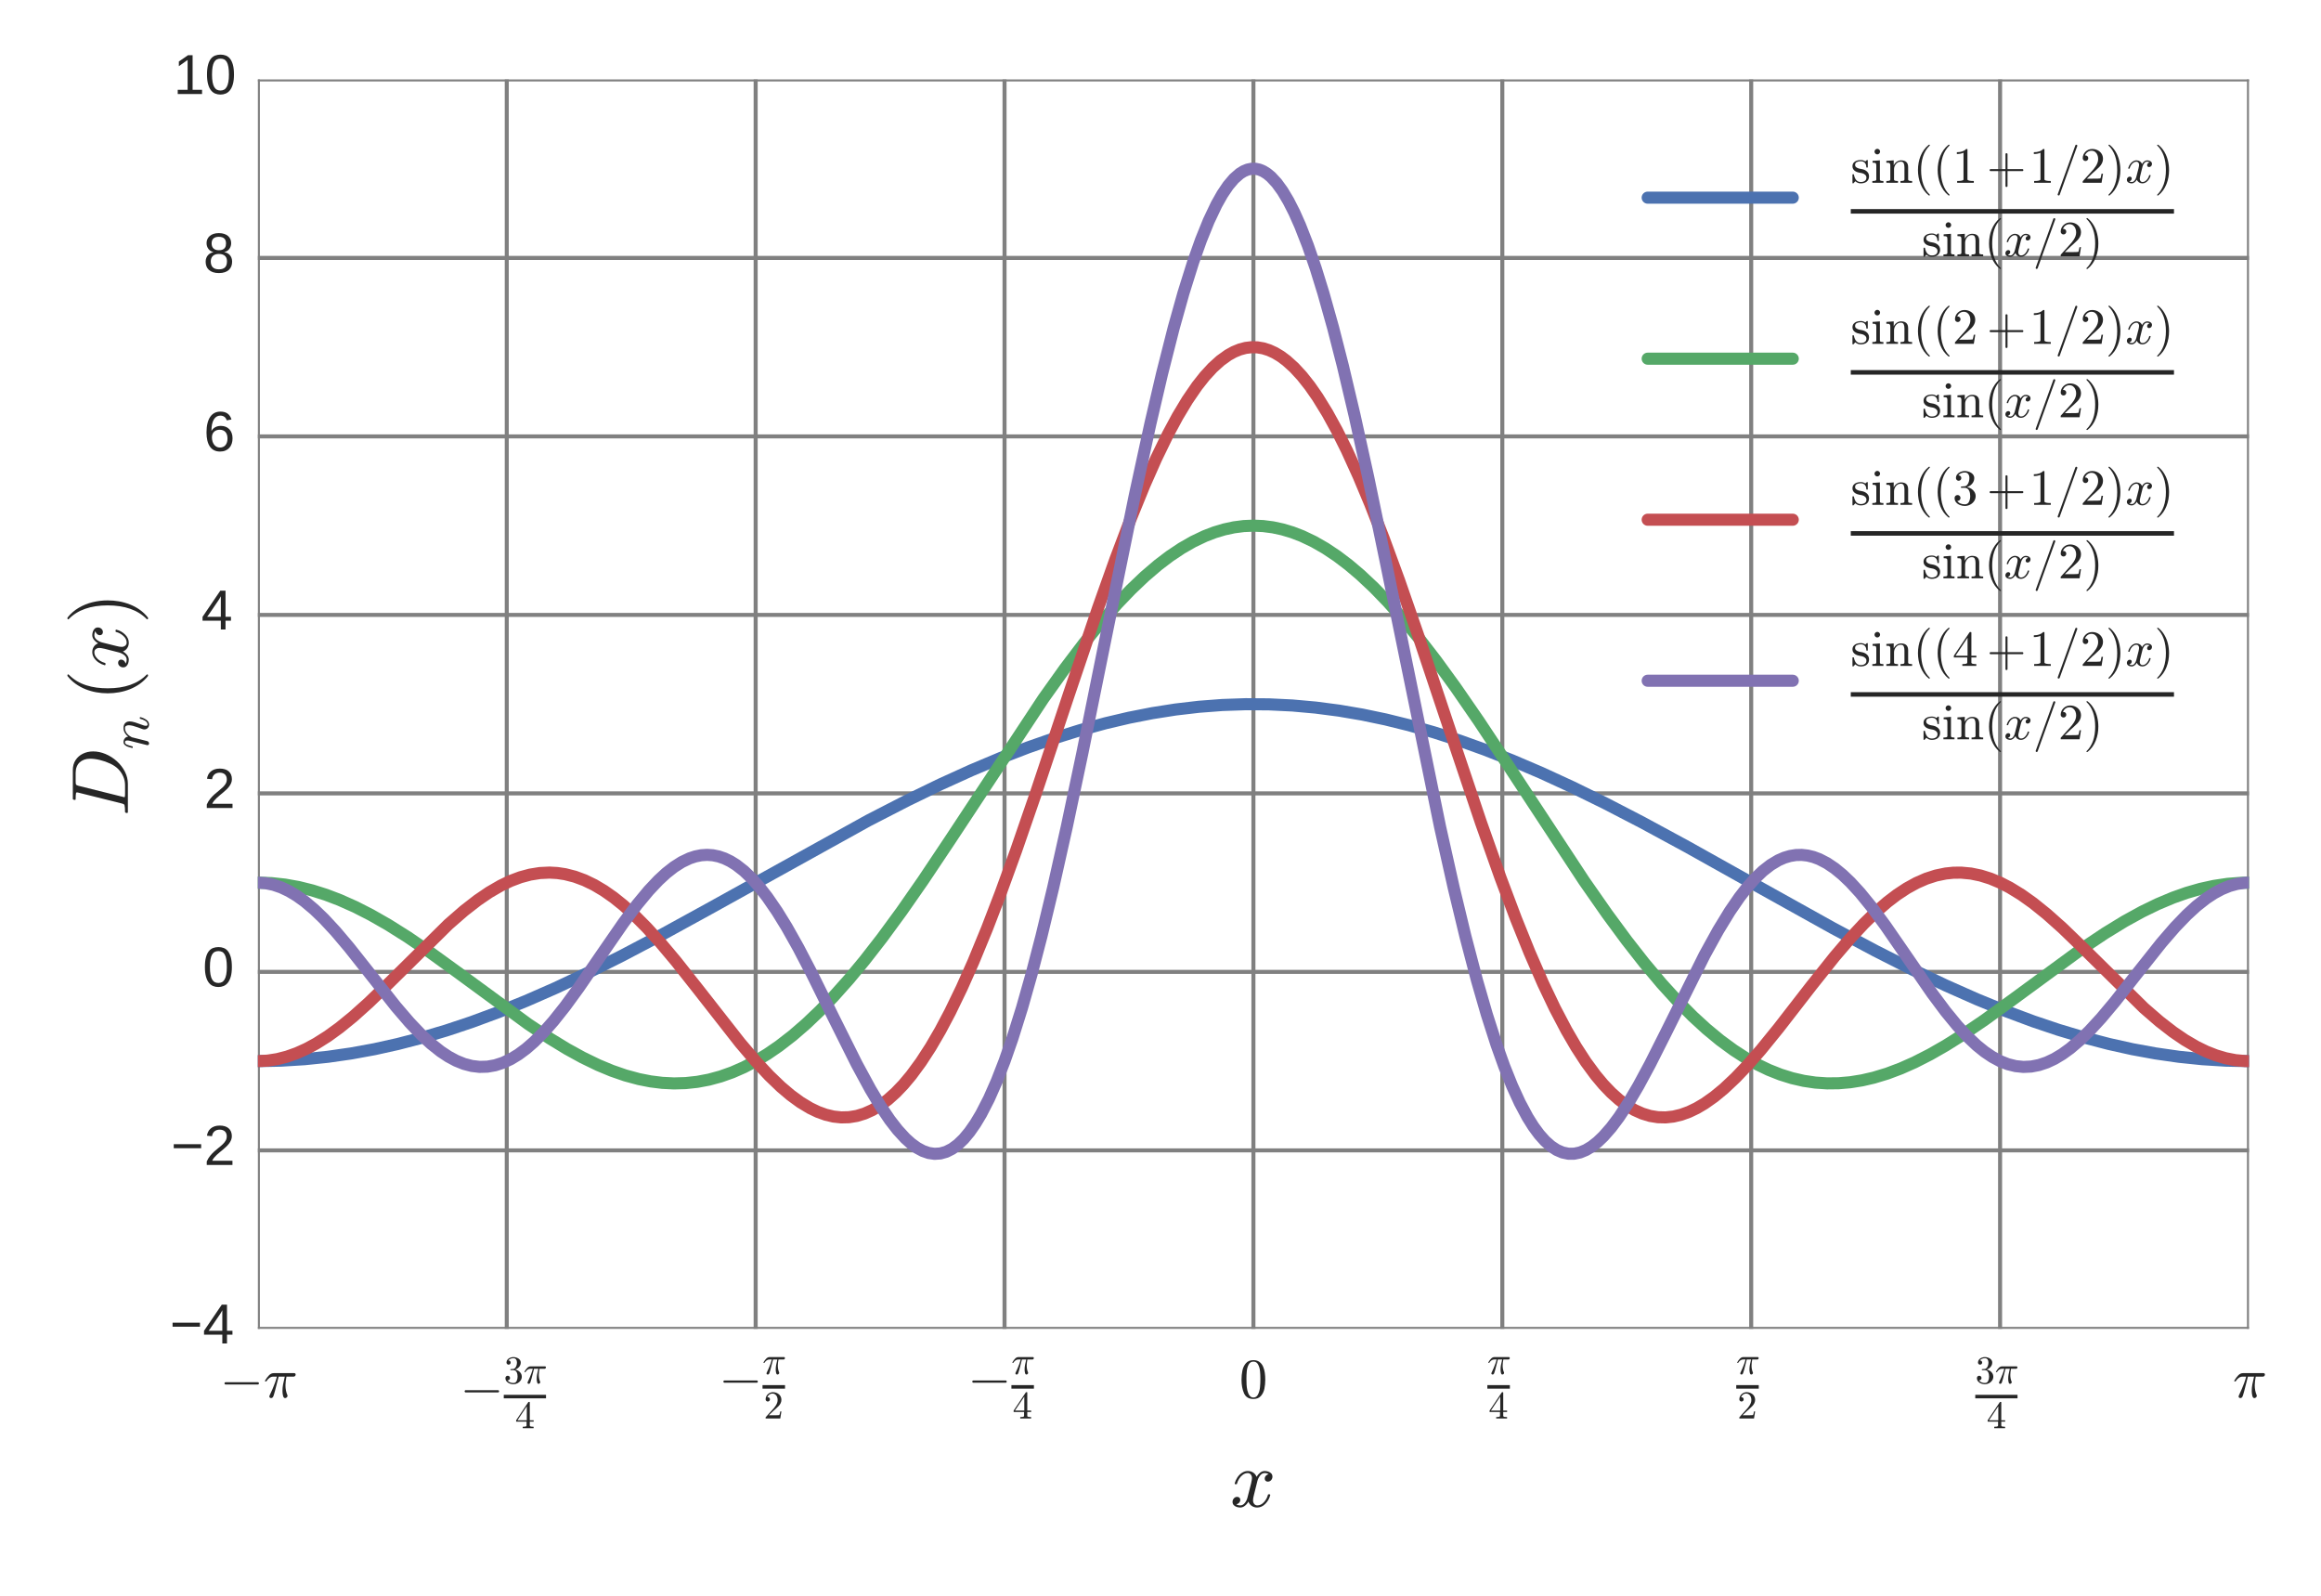 <?xml version="1.0" encoding="utf-8" standalone="no"?>
<!DOCTYPE svg PUBLIC "-//W3C//DTD SVG 1.1//EN"
  "http://www.w3.org/Graphics/SVG/1.1/DTD/svg11.dtd">
<!-- Created with matplotlib (http://matplotlib.org/) -->
<svg height="396pt" version="1.1" viewBox="0 0 576 396" width="576pt" xmlns="http://www.w3.org/2000/svg" xmlns:xlink="http://www.w3.org/1999/xlink">
 <defs>
  <style type="text/css">
*{stroke-linecap:butt;stroke-linejoin:round;}
  </style>
 </defs>
 <g id="figure_1">
  <g id="patch_1">
   <path d="
M0 396
L576 396
L576 0
L0 0
z
" style="fill:none;"/>
  </g>
  <g id="axes_1">
   <g id="patch_2">
    <path d="
M63.998 329.765
L558.125 329.765
L558.125 19.71
L63.998 19.71
z
" style="fill:none;"/>
   </g>
   <g id="matplotlib.axis_1">
    <g id="xtick_1">
     <g id="line2d_1">
      <path clip-path="url(#p515d177238)" d="
M63.998 329.765
L63.998 19.71" style="fill:none;stroke:#808080;stroke-linecap:round;"/>
     </g>
     <g id="line2d_2">
      <defs>
       <path d="
M0 0
L0 0" id="md70f53a077" style="stroke:#262626;"/>
      </defs>
      <g>
       <use style="fill:#262626;stroke:#262626;" x="63.998" xlink:href="#md70f53a077" y="329.765"/>
      </g>
     </g>
     <g id="line2d_3">
      <g>
       <use style="fill:#262626;stroke:#262626;" x="63.998" xlink:href="#md70f53a077" y="19.71"/>
      </g>
     </g>
     <g id="text_1">
      <!-- $-\pi$ -->
      <defs>
       <path d="
M10.109 1.703
Q10.109 2.25 10.5 3.328
Q13.281 9.125 15.688 14.719
Q18.109 20.312 20.031 25.609
Q21.969 30.906 23.578 36.922
L17.188 36.922
Q13.531 36.922 10.344 34.625
Q7.172 32.328 5.078 28.812
Q4.891 28.422 4.5 28.422
L3.328 28.422
Q2.391 28.422 2.391 29.391
Q2.391 29.594 2.594 29.984
Q5.859 35.547 9.594 39.328
Q13.328 43.109 18.016 43.109
L54.297 43.109
Q55.328 43.109 56.047 42.422
Q56.781 41.75 56.781 40.578
Q56.781 39.109 55.734 38.016
Q54.688 36.922 53.219 36.922
L40.484 36.922
Q38.875 29.047 38.719 21.578
Q38.719 11.969 42.094 4.203
Q42.391 3.609 42.391 2.984
Q42.391 1.906 41.75 0.969
Q41.109 0.047 40.109 -0.531
Q39.109 -1.125 37.984 -1.125
Q35.359 -1.125 34.375 3.172
Q33.406 7.469 33.406 11.531
Q33.406 17.234 34.375 22.531
Q35.359 27.828 37.5 36.922
L26.609 36.922
Q18.703 4.891 17.094 1.609
Q15.672 -1.125 13.188 -1.125
Q11.969 -1.125 11.031 -0.312
Q10.109 0.484 10.109 1.703" id="Cmmi10-bc"/>
       <path d="
M10.203 23
Q9.375 23 8.828 23.625
Q8.297 24.266 8.297 25
Q8.297 25.734 8.828 26.359
Q9.375 27 10.203 27
L67.578 27
Q68.359 27 68.875 26.359
Q69.391 25.734 69.391 25
Q69.391 24.266 68.875 23.625
Q68.359 23 67.578 23
z
" id="Cmsy10-a1"/>
      </defs>
      <g style="fill:#262626;" transform="translate(54.547 346.911)scale(0.14 -0.14)">
       <use transform="translate(0.0 0.891)" xlink:href="#Cmsy10-a1"/>
       <use transform="translate(77.686 0.891)" xlink:href="#Cmmi10-bc"/>
      </g>
     </g>
    </g>
    <g id="xtick_2">
     <g id="line2d_4">
      <path clip-path="url(#p515d177238)" d="
M125.763 329.765
L125.763 19.71" style="fill:none;stroke:#808080;stroke-linecap:round;"/>
     </g>
     <g id="line2d_5">
      <g>
       <use style="fill:#262626;stroke:#262626;" x="125.763" xlink:href="#md70f53a077" y="329.765"/>
      </g>
     </g>
     <g id="line2d_6">
      <g>
       <use style="fill:#262626;stroke:#262626;" x="125.763" xlink:href="#md70f53a077" y="19.71"/>
      </g>
     </g>
     <g id="text_2">
      <!-- $-\frac{3\pi}{4}$ -->
      <defs>
       <path d="
M9.516 7.719
Q11.859 4.297 15.812 2.641
Q19.781 0.984 24.312 0.984
Q30.125 0.984 32.562 5.938
Q35.016 10.891 35.016 17.188
Q35.016 20.016 34.5 22.844
Q33.984 25.688 32.766 28.125
Q31.547 30.562 29.422 32.031
Q27.297 33.5 24.219 33.5
L17.578 33.5
Q16.703 33.5 16.703 34.422
L16.703 35.297
Q16.703 36.078 17.578 36.078
L23.094 36.531
Q26.609 36.531 28.922 39.156
Q31.25 41.797 32.328 45.578
Q33.406 49.359 33.406 52.781
Q33.406 57.562 31.156 60.641
Q28.906 63.719 24.312 63.719
Q20.516 63.719 17.047 62.281
Q13.578 60.844 11.531 57.906
Q11.719 57.953 11.859 57.984
Q12.016 58.016 12.203 58.016
Q14.453 58.016 15.969 56.453
Q17.484 54.891 17.484 52.688
Q17.484 50.531 15.969 48.969
Q14.453 47.406 12.203 47.406
Q10.016 47.406 8.453 48.969
Q6.891 50.531 6.891 52.688
Q6.891 56.984 9.469 60.156
Q12.062 63.328 16.141 64.969
Q20.219 66.609 24.312 66.609
Q27.344 66.609 30.703 65.703
Q34.078 64.797 36.812 63.109
Q39.547 61.422 41.281 58.781
Q43.016 56.156 43.016 52.781
Q43.016 48.578 41.141 45.016
Q39.266 41.453 35.984 38.859
Q32.719 36.281 28.812 35.016
Q33.156 34.188 37.062 31.734
Q40.969 29.297 43.328 25.484
Q45.703 21.688 45.703 17.281
Q45.703 11.766 42.672 7.297
Q39.656 2.828 34.719 0.312
Q29.781 -2.203 24.312 -2.203
Q19.625 -2.203 14.906 -0.406
Q10.203 1.375 7.203 4.938
Q4.203 8.5 4.203 13.484
Q4.203 15.969 5.859 17.625
Q7.516 19.281 10.016 19.281
Q11.625 19.281 12.969 18.531
Q14.312 17.781 15.062 16.406
Q15.828 15.047 15.828 13.484
Q15.828 11.031 14.109 9.375
Q12.406 7.719 10.016 7.719
z
" id="Cmr10-33"/>
       <path d="
M2.781 16.5
L2.781 20.016
L33.688 66.109
Q34.031 66.609 34.719 66.609
L36.188 66.609
Q37.312 66.609 37.312 65.484
L37.312 20.016
L47.125 20.016
L47.125 16.5
L37.312 16.5
L37.312 6.688
Q37.312 4.641 40.234 4.078
Q43.172 3.516 47.016 3.516
L47.016 0
L19.484 0
L19.484 3.516
Q23.344 3.516 26.266 4.078
Q29.203 4.641 29.203 6.688
L29.203 16.5
z

M6.109 20.016
L29.781 20.016
L29.781 55.422
z
" id="Cmr10-34"/>
      </defs>
      <g style="fill:#262626;" transform="translate(114.143 348.805)scale(0.14 -0.14)">
       <use transform="translate(0.0 0.331)" xlink:href="#Cmsy10-a1"/>
       <use transform="translate(77.686 39.373)scale(0.7)" xlink:href="#Cmr10-33"/>
       <use transform="translate(112.686 39.373)scale(0.7)" xlink:href="#Cmmi10-bc"/>
       <use transform="translate(97.686 -40.045)scale(0.7)" xlink:href="#Cmr10-34"/>
       <path d="
M77.686 12.831
L77.686 19.081
L152.573 19.081
L152.573 12.831
L77.686 12.831
z
"/>
      </g>
     </g>
    </g>
    <g id="xtick_3">
     <g id="line2d_7">
      <path clip-path="url(#p515d177238)" d="
M187.529 329.765
L187.529 19.71" style="fill:none;stroke:#808080;stroke-linecap:round;"/>
     </g>
     <g id="line2d_8">
      <g>
       <use style="fill:#262626;stroke:#262626;" x="187.529" xlink:href="#md70f53a077" y="329.765"/>
      </g>
     </g>
     <g id="line2d_9">
      <g>
       <use style="fill:#262626;stroke:#262626;" x="187.529" xlink:href="#md70f53a077" y="19.71"/>
      </g>
     </g>
     <g id="text_3">
      <!-- $-\frac{\pi}{2}$ -->
      <defs>
       <path d="
M4.984 0
L4.984 2.688
Q4.984 2.938 5.172 3.219
L20.703 20.406
Q24.219 24.219 26.406 26.797
Q28.609 29.391 30.75 32.766
Q32.906 36.141 34.156 39.625
Q35.406 43.109 35.406 47.016
Q35.406 51.125 33.891 54.859
Q32.375 58.594 29.375 60.844
Q26.375 63.094 22.125 63.094
Q17.781 63.094 14.312 60.469
Q10.844 57.859 9.422 53.719
Q9.812 53.812 10.5 53.812
Q12.75 53.812 14.328 52.297
Q15.922 50.781 15.922 48.391
Q15.922 46.094 14.328 44.5
Q12.75 42.922 10.5 42.922
Q8.156 42.922 6.562 44.547
Q4.984 46.188 4.984 48.391
Q4.984 52.156 6.391 55.438
Q7.812 58.734 10.469 61.297
Q13.141 63.875 16.484 65.234
Q19.828 66.609 23.578 66.609
Q29.297 66.609 34.219 64.188
Q39.156 61.766 42.031 57.344
Q44.922 52.938 44.922 47.016
Q44.922 42.672 43.016 38.766
Q41.109 34.859 38.125 31.656
Q35.156 28.469 30.516 24.406
Q25.875 20.359 24.422 19
L13.094 8.109
L22.703 8.109
Q29.781 8.109 34.547 8.219
Q39.312 8.344 39.594 8.594
Q40.766 9.859 42 17.828
L44.922 17.828
L42.094 0
z
" id="Cmr10-32"/>
      </defs>
      <g style="fill:#262626;" transform="translate(178.359 346.425)scale(0.14 -0.14)">
       <use transform="translate(0.0 0.536)" xlink:href="#Cmsy10-a1"/>
       <use transform="translate(77.686 38.823)scale(0.7)" xlink:href="#Cmmi10-bc"/>
       <use transform="translate(79.686 -39.841)scale(0.7)" xlink:href="#Cmr10-32"/>
       <path d="
M77.686 13.036
L77.686 19.286
L117.573 19.286
L117.573 13.036
L77.686 13.036
z
"/>
      </g>
     </g>
    </g>
    <g id="xtick_4">
     <g id="line2d_10">
      <path clip-path="url(#p515d177238)" d="
M249.295 329.765
L249.295 19.71" style="fill:none;stroke:#808080;stroke-linecap:round;"/>
     </g>
     <g id="line2d_11">
      <g>
       <use style="fill:#262626;stroke:#262626;" x="249.295" xlink:href="#md70f53a077" y="329.765"/>
      </g>
     </g>
     <g id="line2d_12">
      <g>
       <use style="fill:#262626;stroke:#262626;" x="249.295" xlink:href="#md70f53a077" y="19.71"/>
      </g>
     </g>
     <g id="text_4">
      <!-- $-\frac{\pi}{4}$ -->
      <g style="fill:#262626;" transform="translate(240.125 346.425)scale(0.14 -0.14)">
       <use transform="translate(0.0 0.536)" xlink:href="#Cmsy10-a1"/>
       <use transform="translate(77.686 38.823)scale(0.7)" xlink:href="#Cmmi10-bc"/>
       <use transform="translate(79.686 -39.841)scale(0.7)" xlink:href="#Cmr10-34"/>
       <path d="
M77.686 13.036
L77.686 19.286
L117.573 19.286
L117.573 13.036
L77.686 13.036
z
"/>
      </g>
     </g>
    </g>
    <g id="xtick_5">
     <g id="line2d_13">
      <path clip-path="url(#p515d177238)" d="
M311.061 329.765
L311.061 19.71" style="fill:none;stroke:#808080;stroke-linecap:round;"/>
     </g>
     <g id="line2d_14">
      <g>
       <use style="fill:#262626;stroke:#262626;" x="311.061" xlink:href="#md70f53a077" y="329.765"/>
      </g>
     </g>
     <g id="line2d_15">
      <g>
       <use style="fill:#262626;stroke:#262626;" x="311.061" xlink:href="#md70f53a077" y="19.71"/>
      </g>
     </g>
     <g id="text_5">
      <!-- $0$ -->
      <defs>
       <path d="
M25 -2.203
Q12.75 -2.203 8.328 7.875
Q3.906 17.969 3.906 31.891
Q3.906 40.578 5.484 48.234
Q7.078 55.906 11.781 61.25
Q16.5 66.609 25 66.609
Q31.594 66.609 35.781 63.375
Q39.984 60.156 42.188 55.047
Q44.391 49.953 45.188 44.109
Q46 38.281 46 31.891
Q46 23.297 44.406 15.797
Q42.828 8.297 38.188 3.047
Q33.547 -2.203 25 -2.203
M25 0.391
Q30.562 0.391 33.297 6.094
Q36.031 11.812 36.672 18.75
Q37.312 25.688 37.312 33.5
Q37.312 41.016 36.672 47.359
Q36.031 53.719 33.312 58.859
Q30.609 64.016 25 64.016
Q19.344 64.016 16.609 58.828
Q13.875 53.656 13.234 47.328
Q12.594 41.016 12.594 33.5
Q12.594 27.938 12.859 23
Q13.141 18.062 14.312 12.812
Q15.484 7.562 18.094 3.969
Q20.703 0.391 25 0.391" id="Cmr10-30"/>
      </defs>
      <g style="fill:#262626;" transform="translate(307.561 346.911)scale(0.14 -0.14)">
       <use transform="translate(0.0 0.391)" xlink:href="#Cmr10-30"/>
      </g>
     </g>
    </g>
    <g id="xtick_6">
     <g id="line2d_16">
      <path clip-path="url(#p515d177238)" d="
M372.827 329.765
L372.827 19.71" style="fill:none;stroke:#808080;stroke-linecap:round;"/>
     </g>
     <g id="line2d_17">
      <g>
       <use style="fill:#262626;stroke:#262626;" x="372.827" xlink:href="#md70f53a077" y="329.765"/>
      </g>
     </g>
     <g id="line2d_18">
      <g>
       <use style="fill:#262626;stroke:#262626;" x="372.827" xlink:href="#md70f53a077" y="19.71"/>
      </g>
     </g>
     <g id="text_6">
      <!-- $\frac{\pi}{4}$ -->
      <g style="fill:#262626;" transform="translate(369.117 346.425)scale(0.14 -0.14)">
       <use transform="translate(0.0 38.823)scale(0.7)" xlink:href="#Cmmi10-bc"/>
       <use transform="translate(2.0 -39.841)scale(0.7)" xlink:href="#Cmr10-34"/>
       <path d="
M0 13.036
L0 19.286
L39.888 19.286
L39.888 13.036
L0 13.036
z
"/>
      </g>
     </g>
    </g>
    <g id="xtick_7">
     <g id="line2d_19">
      <path clip-path="url(#p515d177238)" d="
M434.593 329.765
L434.593 19.71" style="fill:none;stroke:#808080;stroke-linecap:round;"/>
     </g>
     <g id="line2d_20">
      <g>
       <use style="fill:#262626;stroke:#262626;" x="434.593" xlink:href="#md70f53a077" y="329.765"/>
      </g>
     </g>
     <g id="line2d_21">
      <g>
       <use style="fill:#262626;stroke:#262626;" x="434.593" xlink:href="#md70f53a077" y="19.71"/>
      </g>
     </g>
     <g id="text_7">
      <!-- $\frac{\pi}{2}$ -->
      <g style="fill:#262626;" transform="translate(430.883 346.425)scale(0.14 -0.14)">
       <use transform="translate(0.0 38.823)scale(0.7)" xlink:href="#Cmmi10-bc"/>
       <use transform="translate(2.0 -39.841)scale(0.7)" xlink:href="#Cmr10-32"/>
       <path d="
M0 13.036
L0 19.286
L39.888 19.286
L39.888 13.036
L0 13.036
z
"/>
      </g>
     </g>
    </g>
    <g id="xtick_8">
     <g id="line2d_22">
      <path clip-path="url(#p515d177238)" d="
M496.359 329.765
L496.359 19.71" style="fill:none;stroke:#808080;stroke-linecap:round;"/>
     </g>
     <g id="line2d_23">
      <g>
       <use style="fill:#262626;stroke:#262626;" x="496.359" xlink:href="#md70f53a077" y="329.765"/>
      </g>
     </g>
     <g id="line2d_24">
      <g>
       <use style="fill:#262626;stroke:#262626;" x="496.359" xlink:href="#md70f53a077" y="19.71"/>
      </g>
     </g>
     <g id="text_8">
      <!-- $\frac{3\pi}{4}$ -->
      <g style="fill:#262626;" transform="translate(490.199 348.805)scale(0.14 -0.14)">
       <use transform="translate(0.0 39.373)scale(0.7)" xlink:href="#Cmr10-33"/>
       <use transform="translate(35.0 39.373)scale(0.7)" xlink:href="#Cmmi10-bc"/>
       <use transform="translate(20.0 -40.045)scale(0.7)" xlink:href="#Cmr10-34"/>
       <path d="
M0 12.831
L0 19.081
L74.888 19.081
L74.888 12.831
L0 12.831
z
"/>
      </g>
     </g>
    </g>
    <g id="xtick_9">
     <g id="line2d_25">
      <path clip-path="url(#p515d177238)" d="
M558.125 329.765
L558.125 19.71" style="fill:none;stroke:#808080;stroke-linecap:round;"/>
     </g>
     <g id="line2d_26">
      <g>
       <use style="fill:#262626;stroke:#262626;" x="558.125" xlink:href="#md70f53a077" y="329.765"/>
      </g>
     </g>
     <g id="line2d_27">
      <g>
       <use style="fill:#262626;stroke:#262626;" x="558.125" xlink:href="#md70f53a077" y="19.71"/>
      </g>
     </g>
     <g id="text_9">
      <!-- $\pi$ -->
      <g style="fill:#262626;" transform="translate(554.135 346.911)scale(0.14 -0.14)">
       <use transform="translate(0.0 0.891)" xlink:href="#Cmmi10-bc"/>
      </g>
     </g>
    </g>
    <g id="text_10">
     <!-- $x$ -->
     <defs>
      <path d="
M7.812 2.875
Q9.578 1.516 12.797 1.516
Q15.922 1.516 18.312 4.516
Q20.703 7.516 21.578 11.078
L26.125 28.812
Q27.203 33.641 27.203 35.406
Q27.203 37.891 25.812 39.75
Q24.422 41.609 21.922 41.609
Q18.75 41.609 15.969 39.625
Q13.188 37.641 11.281 34.594
Q9.375 31.547 8.594 28.422
Q8.406 27.781 7.812 27.781
L6.594 27.781
Q5.812 27.781 5.812 28.719
L5.812 29
Q6.781 32.719 9.125 36.25
Q11.469 39.797 14.859 41.984
Q18.266 44.188 22.125 44.188
Q25.781 44.188 28.734 42.234
Q31.688 40.281 32.906 36.922
Q34.625 39.984 37.281 42.078
Q39.938 44.188 43.109 44.188
Q45.266 44.188 47.5 43.422
Q49.75 42.672 51.172 41.109
Q52.594 39.547 52.594 37.203
Q52.594 34.672 50.953 32.828
Q49.312 31 46.781 31
Q45.172 31 44.094 32.031
Q43.016 33.062 43.016 34.625
Q43.016 36.719 44.453 38.297
Q45.906 39.891 47.906 40.188
Q46.094 41.609 42.922 41.609
Q39.703 41.609 37.328 38.625
Q34.969 35.641 33.984 31.984
L29.594 14.312
Q28.516 10.297 28.516 7.719
Q28.516 5.172 29.953 3.344
Q31.391 1.516 33.797 1.516
Q38.484 1.516 42.156 5.641
Q45.844 9.766 47.016 14.703
Q47.219 15.281 47.797 15.281
L49.031 15.281
Q49.422 15.281 49.656 15.016
Q49.906 14.75 49.906 14.406
Q49.906 14.312 49.812 14.109
Q48.391 8.156 43.844 3.516
Q39.312 -1.125 33.594 -1.125
Q29.938 -1.125 26.984 0.844
Q24.031 2.828 22.797 6.203
Q21.234 3.266 18.469 1.062
Q15.719 -1.125 12.594 -1.125
Q10.453 -1.125 8.172 -0.359
Q5.906 0.391 4.484 1.953
Q3.078 3.516 3.078 5.906
Q3.078 8.25 4.703 10.172
Q6.344 12.109 8.797 12.109
Q10.453 12.109 11.578 11.109
Q12.703 10.109 12.703 8.5
Q12.703 6.391 11.297 4.828
Q9.906 3.266 7.812 2.875" id="Cmmi10-78"/>
     </defs>
     <g style="fill:#262626;" transform="translate(305.261 374.039)scale(0.2 -0.2)">
      <use transform="translate(0.0 0.812)" xlink:href="#Cmmi10-78"/>
     </g>
    </g>
   </g>
   <g id="matplotlib.axis_2">
    <g id="ytick_1">
     <g id="line2d_28">
      <path clip-path="url(#p515d177238)" d="
M63.998 329.765
L558.125 329.765" style="fill:none;stroke:#808080;stroke-linecap:round;"/>
     </g>
     <g id="line2d_29">
      <g>
       <use style="fill:#262626;stroke:#262626;" x="63.998" xlink:href="#md70f53a077" y="329.765"/>
      </g>
     </g>
     <g id="line2d_30">
      <g>
       <use style="fill:#262626;stroke:#262626;" x="558.125" xlink:href="#md70f53a077" y="329.765"/>
      </g>
     </g>
     <g id="text_11">
      <!-- −4 -->
      <defs>
       <path d="
M4.938 29.688
L4.938 36.812
L53.516 36.812
L53.516 29.688
z
" id="LiberationSans-2212"/>
       <path d="
M43.016 15.578
L43.016 0
L34.719 0
L34.719 15.578
L2.297 15.578
L2.297 22.406
L33.797 68.797
L43.016 68.797
L43.016 22.516
L52.688 22.516
L52.688 15.578
z

M34.719 58.891
Q34.625 58.641 34.234 57.938
Q33.844 57.234 33.344 56.344
Q32.859 55.469 32.344 54.562
Q31.844 53.656 31.453 53.078
L13.812 27.094
Q13.578 26.703 13.109 26.062
Q12.641 25.438 12.156 24.781
Q11.672 24.125 11.172 23.484
Q10.688 22.859 10.406 22.516
L34.719 22.516
z
" id="LiberationSans-34"/>
      </defs>
      <g style="fill:#262626;" transform="translate(42.136 333.385)scale(0.14 -0.14)">
       <use xlink:href="#LiberationSans-2212"/>
       <use x="58.398" xlink:href="#LiberationSans-34"/>
      </g>
     </g>
    </g>
    <g id="ytick_2">
     <g id="line2d_31">
      <path clip-path="url(#p515d177238)" d="
M63.998 285.471
L558.125 285.471" style="fill:none;stroke:#808080;stroke-linecap:round;"/>
     </g>
     <g id="line2d_32">
      <g>
       <use style="fill:#262626;stroke:#262626;" x="63.998" xlink:href="#md70f53a077" y="285.471"/>
      </g>
     </g>
     <g id="line2d_33">
      <g>
       <use style="fill:#262626;stroke:#262626;" x="558.125" xlink:href="#md70f53a077" y="285.471"/>
      </g>
     </g>
     <g id="text_12">
      <!-- −2 -->
      <defs>
       <path d="
M5.031 0
L5.031 6.203
Q7.516 11.922 11.109 16.281
Q14.703 20.656 18.656 24.188
Q22.609 27.734 26.484 30.766
Q30.375 33.797 33.5 36.812
Q36.625 39.844 38.547 43.156
Q40.484 46.484 40.484 50.688
Q40.484 53.609 39.594 55.828
Q38.719 58.062 37.062 59.562
Q35.406 61.078 33.078 61.828
Q30.766 62.594 27.938 62.594
Q25.297 62.594 22.969 61.859
Q20.656 61.141 18.844 59.672
Q17.047 58.203 15.891 56.031
Q14.75 53.859 14.406 50.984
L5.422 51.812
Q5.859 55.516 7.469 58.781
Q9.078 62.062 11.906 64.531
Q14.75 67 18.719 68.406
Q22.703 69.828 27.938 69.828
Q33.062 69.828 37.062 68.609
Q41.062 67.391 43.812 64.984
Q46.578 62.594 48.047 59.078
Q49.516 55.562 49.516 50.984
Q49.516 47.516 48.266 44.391
Q47.016 41.266 44.938 38.422
Q42.875 35.594 40.141 32.953
Q37.406 30.328 34.422 27.812
Q31.453 25.297 28.422 22.828
Q25.391 20.359 22.719 17.859
Q20.062 15.375 17.969 12.812
Q15.875 10.25 14.703 7.469
L50.594 7.469
L50.594 0
z
" id="LiberationSans-32"/>
      </defs>
      <g style="fill:#262626;" transform="translate(42.429 289.092)scale(0.14 -0.14)">
       <use xlink:href="#LiberationSans-2212"/>
       <use x="58.398" xlink:href="#LiberationSans-32"/>
      </g>
     </g>
    </g>
    <g id="ytick_3">
     <g id="line2d_34">
      <path clip-path="url(#p515d177238)" d="
M63.998 241.178
L558.125 241.178" style="fill:none;stroke:#808080;stroke-linecap:round;"/>
     </g>
     <g id="line2d_35">
      <g>
       <use style="fill:#262626;stroke:#262626;" x="63.998" xlink:href="#md70f53a077" y="241.178"/>
      </g>
     </g>
     <g id="line2d_36">
      <g>
       <use style="fill:#262626;stroke:#262626;" x="558.125" xlink:href="#md70f53a077" y="241.178"/>
      </g>
     </g>
     <g id="text_13">
      <!-- 0 -->
      <defs>
       <path d="
M51.703 34.422
Q51.703 24.516 49.828 17.75
Q47.953 10.984 44.703 6.812
Q41.453 2.641 37.062 0.828
Q32.672 -0.984 27.688 -0.984
Q22.656 -0.984 18.312 0.828
Q13.969 2.641 10.766 6.781
Q7.562 10.938 5.734 17.703
Q3.906 24.469 3.906 34.422
Q3.906 44.828 5.734 51.641
Q7.562 58.453 10.781 62.5
Q14.016 66.547 18.406 68.188
Q22.797 69.828 27.984 69.828
Q32.906 69.828 37.219 68.188
Q41.547 66.547 44.766 62.5
Q48 58.453 49.844 51.641
Q51.703 44.828 51.703 34.422
M42.781 34.422
Q42.781 42.625 41.797 48.062
Q40.828 53.516 38.922 56.766
Q37.016 60.016 34.25 61.359
Q31.5 62.703 27.984 62.703
Q24.266 62.703 21.438 61.328
Q18.609 59.969 16.672 56.719
Q14.75 53.469 13.766 48.016
Q12.797 42.578 12.797 34.422
Q12.797 26.516 13.797 21.094
Q14.797 15.672 16.719 12.375
Q18.656 9.078 21.438 7.641
Q24.219 6.203 27.781 6.203
Q31.25 6.203 34.031 7.641
Q36.812 9.078 38.734 12.375
Q40.672 15.672 41.719 21.094
Q42.781 26.516 42.781 34.422" id="LiberationSans-30"/>
      </defs>
      <g style="fill:#262626;" transform="translate(50.306 244.798)scale(0.14 -0.14)">
       <use xlink:href="#LiberationSans-30"/>
      </g>
     </g>
    </g>
    <g id="ytick_4">
     <g id="line2d_37">
      <path clip-path="url(#p515d177238)" d="
M63.998 196.884
L558.125 196.884" style="fill:none;stroke:#808080;stroke-linecap:round;"/>
     </g>
     <g id="line2d_38">
      <g>
       <use style="fill:#262626;stroke:#262626;" x="63.998" xlink:href="#md70f53a077" y="196.884"/>
      </g>
     </g>
     <g id="line2d_39">
      <g>
       <use style="fill:#262626;stroke:#262626;" x="558.125" xlink:href="#md70f53a077" y="196.884"/>
      </g>
     </g>
     <g id="text_14">
      <!-- 2 -->
      <g style="fill:#262626;" transform="translate(50.619 200.505)scale(0.14 -0.14)">
       <use xlink:href="#LiberationSans-32"/>
      </g>
     </g>
    </g>
    <g id="ytick_5">
     <g id="line2d_40">
      <path clip-path="url(#p515d177238)" d="
M63.998 152.591
L558.125 152.591" style="fill:none;stroke:#808080;stroke-linecap:round;"/>
     </g>
     <g id="line2d_41">
      <g>
       <use style="fill:#262626;stroke:#262626;" x="63.998" xlink:href="#md70f53a077" y="152.591"/>
      </g>
     </g>
     <g id="line2d_42">
      <g>
       <use style="fill:#262626;stroke:#262626;" x="558.125" xlink:href="#md70f53a077" y="152.591"/>
      </g>
     </g>
     <g id="text_15">
      <!-- 4 -->
      <g style="fill:#262626;" transform="translate(49.943 156.211)scale(0.14 -0.14)">
       <use xlink:href="#LiberationSans-34"/>
      </g>
     </g>
    </g>
    <g id="ytick_6">
     <g id="line2d_43">
      <path clip-path="url(#p515d177238)" d="
M63.998 108.297
L558.125 108.297" style="fill:none;stroke:#808080;stroke-linecap:round;"/>
     </g>
     <g id="line2d_44">
      <g>
       <use style="fill:#262626;stroke:#262626;" x="63.998" xlink:href="#md70f53a077" y="108.297"/>
      </g>
     </g>
     <g id="line2d_45">
      <g>
       <use style="fill:#262626;stroke:#262626;" x="558.125" xlink:href="#md70f53a077" y="108.297"/>
      </g>
     </g>
     <g id="text_16">
      <!-- 6 -->
      <defs>
       <path d="
M51.219 22.516
Q51.219 17.328 49.781 13
Q48.344 8.688 45.531 5.578
Q42.719 2.484 38.562 0.75
Q34.422 -0.984 29 -0.984
Q23 -0.984 18.5 1.312
Q14.016 3.609 11.031 7.922
Q8.062 12.25 6.562 18.531
Q5.078 24.812 5.078 32.812
Q5.078 42 6.766 48.922
Q8.453 55.859 11.625 60.5
Q14.797 65.141 19.359 67.484
Q23.922 69.828 29.688 69.828
Q33.203 69.828 36.281 69.094
Q39.359 68.359 41.875 66.719
Q44.391 65.094 46.281 62.406
Q48.188 59.719 49.312 55.812
L40.922 54.297
Q39.547 58.734 36.547 60.719
Q33.547 62.703 29.594 62.703
Q25.984 62.703 23.047 60.984
Q20.125 59.281 18.062 55.875
Q16.016 52.484 14.906 47.359
Q13.812 42.234 13.812 35.406
Q16.219 39.844 20.562 42.156
Q24.906 44.484 30.516 44.484
Q35.203 44.484 39.016 42.969
Q42.828 41.453 45.531 38.594
Q48.25 35.75 49.734 31.672
Q51.219 27.594 51.219 22.516
M42.281 22.125
Q42.281 25.688 41.406 28.562
Q40.531 31.453 38.766 33.469
Q37.016 35.5 34.422 36.594
Q31.844 37.703 28.422 37.703
Q26.031 37.703 23.578 36.984
Q21.141 36.281 19.156 34.688
Q17.188 33.109 15.938 30.516
Q14.703 27.938 14.703 24.219
Q14.703 20.406 15.672 17.109
Q16.656 13.812 18.484 11.375
Q20.312 8.938 22.891 7.516
Q25.484 6.109 28.719 6.109
Q31.891 6.109 34.406 7.203
Q36.922 8.297 38.672 10.375
Q40.438 12.453 41.359 15.422
Q42.281 18.406 42.281 22.125" id="LiberationSans-36"/>
      </defs>
      <g style="fill:#262626;" transform="translate(50.538 111.917)scale(0.14 -0.14)">
       <use xlink:href="#LiberationSans-36"/>
      </g>
     </g>
    </g>
    <g id="ytick_7">
     <g id="line2d_46">
      <path clip-path="url(#p515d177238)" d="
M63.998 64.004
L558.125 64.004" style="fill:none;stroke:#808080;stroke-linecap:round;"/>
     </g>
     <g id="line2d_47">
      <g>
       <use style="fill:#262626;stroke:#262626;" x="63.998" xlink:href="#md70f53a077" y="64.004"/>
      </g>
     </g>
     <g id="line2d_48">
      <g>
       <use style="fill:#262626;stroke:#262626;" x="558.125" xlink:href="#md70f53a077" y="64.004"/>
      </g>
     </g>
     <g id="text_17">
      <!-- 8 -->
      <defs>
       <path d="
M51.266 19.188
Q51.266 14.797 49.875 11.109
Q48.484 7.422 45.625 4.734
Q42.781 2.047 38.328 0.531
Q33.891 -0.984 27.828 -0.984
Q21.781 -0.984 17.359 0.531
Q12.938 2.047 10.031 4.703
Q7.125 7.375 5.734 11.062
Q4.344 14.75 4.344 19.094
Q4.344 22.859 5.484 25.781
Q6.641 28.719 8.562 30.828
Q10.5 32.953 12.969 34.25
Q15.438 35.547 18.062 35.984
L18.062 36.188
Q15.188 36.859 12.906 38.375
Q10.641 39.891 9.094 42.016
Q7.562 44.141 6.75 46.719
Q5.953 49.312 5.953 52.203
Q5.953 55.812 7.344 59
Q8.734 62.203 11.469 64.625
Q14.203 67.047 18.25 68.438
Q22.312 69.828 27.641 69.828
Q33.25 69.828 37.375 68.406
Q41.5 67 44.203 64.578
Q46.922 62.156 48.234 58.938
Q49.562 55.719 49.562 52.094
Q49.562 49.266 48.75 46.672
Q47.953 44.094 46.406 41.969
Q44.875 39.844 42.594 38.344
Q40.328 36.859 37.359 36.281
L37.359 36.078
Q40.328 35.594 42.859 34.297
Q45.406 33.016 47.266 30.891
Q49.125 28.766 50.188 25.828
Q51.266 22.906 51.266 19.188
M40.438 51.609
Q40.438 54.203 39.766 56.344
Q39.109 58.5 37.594 60.031
Q36.078 61.578 33.641 62.422
Q31.203 63.281 27.641 63.281
Q24.172 63.281 21.781 62.422
Q19.391 61.578 17.844 60.031
Q16.312 58.5 15.625 56.344
Q14.938 54.203 14.938 51.609
Q14.938 49.562 15.469 47.406
Q16.016 45.266 17.422 43.5
Q18.844 41.75 21.328 40.625
Q23.828 39.5 27.734 39.5
Q31.891 39.5 34.406 40.625
Q36.922 41.75 38.25 43.5
Q39.594 45.266 40.016 47.406
Q40.438 49.562 40.438 51.609
M42.141 20.016
Q42.141 22.516 41.453 24.828
Q40.766 27.156 39.109 28.938
Q37.453 30.719 34.641 31.812
Q31.844 32.906 27.641 32.906
Q23.781 32.906 21.062 31.812
Q18.359 30.719 16.672 28.906
Q14.984 27.094 14.203 24.719
Q13.422 22.359 13.422 19.828
Q13.422 16.656 14.203 14.031
Q14.984 11.422 16.688 9.547
Q18.406 7.672 21.188 6.641
Q23.969 5.609 27.938 5.609
Q31.938 5.609 34.672 6.641
Q37.406 7.672 39.062 9.547
Q40.719 11.422 41.422 14.078
Q42.141 16.75 42.141 20.016" id="LiberationSans-38"/>
      </defs>
      <g style="fill:#262626;" transform="translate(50.428 67.624)scale(0.14 -0.14)">
       <use xlink:href="#LiberationSans-38"/>
      </g>
     </g>
    </g>
    <g id="ytick_8">
     <g id="line2d_49">
      <path clip-path="url(#p515d177238)" d="
M63.998 19.71
L558.125 19.71" style="fill:none;stroke:#808080;stroke-linecap:round;"/>
     </g>
     <g id="line2d_50">
      <g>
       <use style="fill:#262626;stroke:#262626;" x="63.998" xlink:href="#md70f53a077" y="19.71"/>
      </g>
     </g>
     <g id="line2d_51">
      <g>
       <use style="fill:#262626;stroke:#262626;" x="558.125" xlink:href="#md70f53a077" y="19.71"/>
      </g>
     </g>
     <g id="text_18">
      <!-- 10 -->
      <defs>
       <path d="
M7.625 0
L7.625 7.469
L25.141 7.469
L25.141 60.406
L9.625 49.312
L9.625 57.625
L25.875 68.797
L33.984 68.797
L33.984 7.469
L50.734 7.469
L50.734 0
z
" id="LiberationSans-31"/>
      </defs>
      <g style="fill:#262626;" transform="translate(43.041 23.33)scale(0.14 -0.14)">
       <use xlink:href="#LiberationSans-31"/>
       <use x="55.615" xlink:href="#LiberationSans-30"/>
      </g>
     </g>
    </g>
    <g id="text_19">
     <!-- $D_n(x)$ -->
     <defs>
      <path d="
M31 -24.812
Q25.438 -20.406 21.406 -14.719
Q17.391 -9.031 14.812 -2.578
Q12.25 3.859 10.984 10.891
Q9.719 17.922 9.719 25
Q9.719 32.172 10.984 39.203
Q12.25 46.234 14.859 52.734
Q17.484 59.234 21.531 64.891
Q25.594 70.562 31 74.812
Q31 75 31.5 75
L32.422 75
Q32.719 75 32.953 74.734
Q33.203 74.469 33.203 74.125
Q33.203 73.688 33.016 73.484
Q28.125 68.703 24.875 63.234
Q21.625 57.766 19.641 51.578
Q17.672 45.406 16.797 38.781
Q15.922 32.172 15.922 25
Q15.922 -6.781 32.906 -23.297
Q33.203 -23.578 33.203 -24.125
Q33.203 -24.359 32.938 -24.672
Q32.672 -25 32.422 -25
L31.5 -25
Q31 -25 31 -24.812" id="Cmr10-28"/>
      <path d="
M4.891 0
Q3.906 0 3.906 1.312
Q3.953 1.562 4.094 2.172
Q4.25 2.781 4.516 3.141
Q4.781 3.516 5.172 3.516
Q11.281 3.516 13.719 4.203
Q14.984 4.641 15.578 6.891
L29.297 61.812
Q29.5 62.797 29.5 63.188
Q29.5 64.266 28.328 64.406
Q26.422 64.797 21.094 64.797
Q20.125 64.797 20.125 66.109
Q20.172 66.359 20.312 66.969
Q20.453 67.578 20.719 67.938
Q21 68.312 21.391 68.312
L57.328 68.312
Q64.312 68.312 69.531 64.922
Q74.75 61.531 77.531 55.781
Q80.328 50.047 80.328 43.109
Q80.328 35.453 77.141 27.781
Q73.969 20.125 68.25 13.766
Q62.547 7.422 55.219 3.703
Q47.906 0 40.188 0
z

M23.578 4.297
Q23.578 3.516 27 3.516
L38.625 3.516
Q44.188 3.516 49.359 5.812
Q54.547 8.109 58.594 12.109
Q62.359 15.875 65.234 21.969
Q68.109 28.078 69.703 34.719
Q71.297 41.359 71.297 46.922
Q71.297 50.984 70.094 54.25
Q68.891 57.516 66.719 59.859
Q64.547 62.203 61.281 63.5
Q58.016 64.797 53.906 64.797
L42.922 64.797
Q40.188 64.797 39.297 64.328
Q38.422 63.875 37.703 61.375
L24.031 6.5
Q23.578 5.281 23.578 4.297" id="Cmmi10-44"/>
      <path d="
M6.5 -25
Q5.609 -25 5.609 -24.125
Q5.609 -23.688 5.812 -23.484
Q22.906 -6.781 22.906 25
Q22.906 56.781 6 73.297
Q5.609 73.531 5.609 74.125
Q5.609 74.469 5.875 74.734
Q6.156 75 6.5 75
L7.422 75
Q7.719 75 7.906 74.812
Q15.094 69.141 19.875 61.031
Q24.656 52.938 26.875 43.75
Q29.109 34.578 29.109 25
Q29.109 17.922 27.906 11.062
Q26.703 4.203 24.094 -2.453
Q21.484 -9.125 17.484 -14.766
Q13.484 -20.406 7.906 -24.812
Q7.719 -25 7.422 -25
z
" id="Cmr10-29"/>
      <path d="
M7.719 1.703
Q7.719 2.297 7.812 2.594
L15.281 32.422
Q16.016 35.203 16.016 37.312
Q16.016 41.609 13.094 41.609
Q9.969 41.609 8.453 37.859
Q6.938 34.125 5.516 28.422
Q5.516 28.125 5.219 27.953
Q4.938 27.781 4.688 27.781
L3.516 27.781
Q3.172 27.781 2.922 28.141
Q2.688 28.516 2.688 28.812
Q3.766 33.156 4.766 36.172
Q5.766 39.203 7.891 41.688
Q10.016 44.188 13.188 44.188
Q16.938 44.188 19.812 41.812
Q22.703 39.453 22.703 35.797
Q25.688 39.703 29.688 41.938
Q33.688 44.188 38.188 44.188
Q41.75 44.188 44.328 42.969
Q46.922 41.75 48.359 39.281
Q49.812 36.812 49.812 33.406
Q49.812 29.297 47.969 23.484
Q46.141 17.672 43.406 10.5
Q42 7.234 42 4.5
Q42 1.516 44.281 1.516
Q48.188 1.516 50.797 5.703
Q53.422 9.906 54.5 14.703
Q54.688 15.281 55.328 15.281
L56.5 15.281
Q56.891 15.281 57.156 15.031
Q57.422 14.797 57.422 14.406
Q57.422 14.312 57.328 14.109
Q55.953 8.453 52.562 3.656
Q49.172 -1.125 44.094 -1.125
Q40.578 -1.125 38.078 1.297
Q35.594 3.719 35.594 7.172
Q35.594 9.031 36.375 11.078
Q37.641 14.359 39.281 18.891
Q40.922 23.438 41.969 27.578
Q43.016 31.734 43.016 34.906
Q43.016 37.703 41.859 39.656
Q40.719 41.609 37.984 41.609
Q34.328 41.609 31.25 39.984
Q28.172 38.375 25.875 35.719
Q23.578 33.062 21.688 29.391
L14.891 2.203
Q14.547 0.828 13.344 -0.141
Q12.156 -1.125 10.688 -1.125
Q9.469 -1.125 8.594 -0.344
Q7.719 0.438 7.719 1.703" id="Cmmi10-6e"/>
     </defs>
     <g style="fill:#262626;" transform="translate(31.736 202.537)rotate(-90.0)scale(0.2 -0.2)">
      <use xlink:href="#Cmmi10-44"/>
      <use transform="translate(82.715 -25.509)scale(0.7)" xlink:href="#Cmmi10-6e"/>
      <use transform="translate(142.725 0.0)" xlink:href="#Cmr10-28"/>
      <use transform="translate(181.543 0.0)" xlink:href="#Cmmi10-78"/>
      <use transform="translate(238.623 0.0)" xlink:href="#Cmr10-29"/>
     </g>
    </g>
   </g>
   <g id="line2d_52">
    <path clip-path="url(#p515d177238)" d="
M63.998 263.325
L69.788 263.205
L75.579 262.845
L81.369 262.248
L87.16 261.417
L92.95 260.357
L98.741 259.072
L104.531 257.57
L110.805 255.708
L117.078 253.613
L123.833 251.111
L130.589 248.372
L137.827 245.198
L145.548 241.569
L154.234 237.229
L163.885 232.149
L175.948 225.53
L215.517 203.598
L225.168 198.632
L233.371 194.649
L241.092 191.142
L248.33 188.097
L255.086 185.492
L261.842 183.133
L268.115 181.18
L274.388 179.467
L280.178 178.109
L285.969 176.973
L291.759 176.065
L297.55 175.39
L303.341 174.951
L309.131 174.751
L314.922 174.791
L320.712 175.071
L326.503 175.589
L332.293 176.342
L338.084 177.327
L343.874 178.537
L349.665 179.968
L355.938 181.756
L362.211 183.781
L368.484 186.03
L375.24 188.686
L382.478 191.78
L390.199 195.334
L398.402 199.359
L407.571 204.109
L418.669 210.123
L435.076 219.303
L454.86 230.32
L465.476 235.981
L474.645 240.626
L482.848 244.536
L490.569 247.962
L497.807 250.923
L504.562 253.442
L510.836 255.555
L517.109 257.436
L523.382 259.072
L529.172 260.357
L534.963 261.417
L540.753 262.248
L546.544 262.845
L552.335 263.205
L558.125 263.325
L558.125 263.325" style="fill:none;stroke:#4c72b0;stroke-linecap:round;stroke-width:3.0;"/>
   </g>
   <g id="line2d_53">
    <path clip-path="url(#p515d177238)" d="
M63.998 219.031
L67.375 219.154
L70.753 219.52
L74.131 220.127
L77.509 220.968
L80.887 222.037
L84.264 223.323
L88.125 225.043
L91.985 227.01
L96.328 229.488
L101.154 232.525
L106.462 236.143
L113.217 241.035
L131.071 254.129
L136.379 257.665
L140.722 260.312
L144.583 262.434
L148.443 264.305
L151.821 265.71
L155.199 266.878
L158.577 267.791
L161.472 268.359
L164.367 268.718
L167.262 268.859
L170.158 268.777
L173.053 268.464
L175.948 267.917
L178.844 267.131
L181.739 266.104
L184.634 264.835
L187.529 263.325
L190.425 261.574
L193.32 259.587
L196.698 256.974
L200.076 254.053
L203.453 250.834
L206.831 247.332
L210.692 243.002
L214.552 238.348
L218.895 232.763
L223.72 226.18
L229.028 218.56
L235.784 208.449
L258.946 173.35
L264.254 165.907
L269.08 159.543
L273.423 154.21
L277.283 149.829
L280.661 146.304
L284.039 143.087
L287.417 140.2
L290.312 138.002
L293.207 136.069
L296.102 134.41
L298.998 133.032
L301.41 132.104
L303.823 131.38
L306.236 130.86
L308.649 130.548
L311.061 130.444
L313.474 130.548
L315.887 130.86
L318.3 131.38
L320.712 132.104
L323.125 133.032
L326.02 134.41
L328.916 136.069
L331.811 138.002
L334.706 140.2
L337.601 142.654
L340.979 145.825
L344.357 149.308
L348.217 153.643
L352.078 158.323
L356.421 163.954
L361.246 170.596
L367.037 178.992
L374.275 189.923
L393.094 218.56
L398.885 226.854
L403.71 233.401
L408.053 238.947
L412.396 244.116
L416.256 248.361
L420.117 252.249
L423.495 255.342
L426.872 258.132
L430.25 260.61
L433.146 262.479
L436.041 264.11
L438.936 265.5
L441.831 266.647
L444.727 267.554
L447.622 268.22
L450.517 268.65
L453.413 268.846
L456.308 268.816
L459.203 268.565
L462.098 268.101
L464.994 267.432
L468.371 266.408
L471.749 265.135
L475.127 263.635
L478.988 261.666
L482.848 259.458
L487.191 256.73
L492.499 253.118
L499.254 248.225
L517.109 235.132
L522.417 231.586
L527.242 228.633
L531.585 226.245
L535.445 224.368
L539.306 222.746
L542.684 221.552
L546.061 220.579
L549.439 219.837
L552.817 219.333
L556.195 219.071
L558.125 219.031
L558.125 219.031" style="fill:none;stroke:#55a868;stroke-linecap:round;stroke-width:3.0;"/>
   </g>
   <g id="line2d_54">
    <path clip-path="url(#p515d177238)" d="
M63.998 263.325
L66.41 263.2
L68.823 262.826
L71.236 262.208
L73.648 261.351
L76.061 260.265
L78.474 258.96
L81.369 257.126
L84.264 255.025
L87.642 252.278
L91.503 248.819
L96.328 244.154
L111.287 229.38
L115.147 226.021
L118.525 223.395
L121.421 221.424
L124.316 219.748
L126.729 218.6
L129.141 217.693
L131.554 217.04
L133.967 216.653
L136.379 216.538
L138.31 216.647
L140.24 216.935
L142.653 217.549
L145.065 218.442
L147.478 219.61
L149.891 221.044
L152.304 222.735
L154.716 224.668
L157.612 227.287
L160.507 230.201
L163.885 233.922
L167.745 238.516
L173.053 245.228
L183.669 258.786
L187.529 263.325
L190.907 266.951
L193.803 269.731
L196.215 271.775
L198.628 273.539
L201.041 274.995
L202.971 275.92
L204.901 276.618
L206.831 277.078
L208.761 277.289
L210.692 277.241
L212.622 276.928
L214.552 276.34
L216.482 275.474
L218.412 274.323
L220.343 272.885
L222.273 271.159
L224.203 269.143
L226.133 266.84
L228.546 263.559
L230.959 259.84
L233.371 255.695
L235.784 251.138
L238.679 245.151
L241.575 238.636
L244.952 230.426
L248.33 221.636
L252.191 210.998
L257.016 197.03
L265.219 172.441
L272.458 151.018
L276.801 138.806
L280.661 128.603
L284.039 120.316
L286.934 113.772
L289.829 107.808
L292.242 103.322
L294.655 99.306
L297.067 95.788
L298.998 93.347
L300.928 91.249
L302.858 89.503
L304.788 88.116
L306.236 87.315
L307.684 86.722
L309.131 86.337
L310.579 86.162
L312.026 86.197
L313.474 86.442
L314.922 86.896
L316.369 87.559
L317.817 88.428
L319.265 89.503
L321.195 91.249
L323.125 93.347
L325.055 95.788
L326.985 98.562
L329.398 102.48
L331.811 106.874
L334.224 111.716
L337.119 118.074
L340.014 124.971
L343.392 133.616
L347.252 144.151
L352.078 158.051
L359.316 179.709
L367.519 204.09
L372.345 217.714
L376.205 227.97
L379.583 236.354
L382.961 244.101
L385.856 250.178
L388.751 255.695
L391.164 259.84
L393.577 263.559
L395.99 266.84
L397.92 269.143
L399.85 271.159
L401.78 272.885
L403.71 274.323
L405.64 275.474
L407.571 276.34
L409.501 276.928
L411.431 277.241
L413.361 277.289
L415.291 277.078
L417.222 276.618
L419.152 275.92
L421.082 274.995
L423.012 273.856
L425.425 272.152
L427.838 270.161
L430.733 267.437
L433.628 264.398
L437.006 260.529
L441.349 255.184
L449.552 244.606
L455.343 237.339
L459.203 232.827
L462.581 229.199
L465.476 226.38
L468.371 223.867
L470.784 222.028
L473.197 220.439
L475.61 219.11
L478.022 218.052
L480.435 217.27
L482.848 216.769
L484.778 216.57
L486.708 216.551
L489.121 216.775
L491.534 217.27
L493.946 218.026
L496.359 219.031
L498.772 220.272
L501.667 222.05
L504.562 224.111
L507.94 226.828
L511.801 230.268
L516.626 234.924
L532.068 250.151
L535.928 253.491
L539.306 256.107
L542.201 258.078
L545.096 259.768
L547.509 260.943
L549.922 261.893
L552.335 262.608
L554.747 263.08
L557.16 263.305
L558.125 263.325
L558.125 263.325" style="fill:none;stroke:#c44e52;stroke-linecap:round;stroke-width:3.0;"/>
   </g>
   <g id="line2d_55">
    <path clip-path="url(#p515d177238)" d="
M63.998 219.031
L65.928 219.164
L67.858 219.563
L69.788 220.221
L71.718 221.133
L73.648 222.288
L75.579 223.671
L77.991 225.699
L80.404 228.023
L83.299 231.145
L86.677 235.143
L91.503 241.247
L98.258 249.794
L101.636 253.726
L104.531 256.766
L106.944 259.001
L109.357 260.919
L111.287 262.199
L113.217 263.235
L115.147 264.013
L117.078 264.521
L119.008 264.751
L120.938 264.699
L122.868 264.361
L124.798 263.74
L126.729 262.84
L128.659 261.668
L130.589 260.236
L132.519 258.557
L134.932 256.138
L137.345 253.399
L140.24 249.755
L143.618 245.124
L148.926 237.389
L154.716 229.01
L158.094 224.495
L160.989 221.008
L163.402 218.449
L165.332 216.669
L167.262 215.154
L169.193 213.926
L171.123 213.006
L172.57 212.527
L174.018 212.236
L175.466 212.139
L176.913 212.238
L178.361 212.536
L179.809 213.035
L181.256 213.735
L182.704 214.634
L184.634 216.139
L186.564 217.984
L188.495 220.158
L190.425 222.642
L192.837 226.153
L195.25 230.068
L198.145 235.219
L201.523 241.707
L206.831 252.47
L212.622 264.07
L216 270.295
L218.412 274.323
L220.825 277.903
L222.755 280.387
L224.685 282.488
L226.133 283.79
L227.581 284.839
L229.028 285.621
L230.476 286.123
L231.924 286.332
L233.371 286.237
L234.819 285.828
L236.267 285.097
L237.714 284.036
L239.162 282.64
L240.61 280.905
L242.057 278.828
L243.505 276.407
L245.435 272.646
L247.365 268.282
L249.295 263.325
L251.226 257.79
L253.638 250.091
L256.051 241.574
L258.464 232.302
L261.359 220.282
L264.737 205.213
L268.597 186.941
L274.87 155.964
L281.626 122.91
L285.486 105.161
L288.382 92.764
L291.277 81.364
L293.69 72.755
L296.102 65.055
L298.033 59.606
L299.963 54.833
L301.893 50.767
L303.341 48.2
L304.788 46.058
L306.236 44.349
L307.684 43.08
L308.649 42.482
L309.614 42.082
L310.579 41.882
L311.544 41.882
L312.509 42.082
L313.474 42.482
L314.439 43.08
L315.404 43.877
L316.852 45.44
L318.3 47.438
L319.747 49.865
L321.195 52.709
L322.642 55.961
L324.573 60.907
L326.503 66.518
L328.433 72.755
L330.846 81.364
L333.258 90.79
L336.154 103.034
L339.532 118.365
L343.874 139.239
L357.386 205.213
L360.764 220.282
L363.659 232.302
L366.554 243.34
L368.967 251.698
L371.38 259.227
L373.31 264.619
L375.24 269.429
L377.17 273.643
L379.1 277.252
L380.548 279.558
L381.996 281.521
L383.443 283.143
L384.891 284.427
L386.339 285.377
L387.786 286
L389.234 286.303
L390.682 286.296
L392.129 285.988
L393.577 285.391
L395.024 284.519
L396.472 283.384
L397.92 282.001
L399.85 279.8
L401.78 277.227
L404.193 273.55
L406.606 269.443
L409.501 264.07
L413.361 256.409
L423.012 237.027
L426.39 230.894
L429.285 226.153
L431.698 222.642
L433.628 220.158
L435.558 217.984
L437.489 216.139
L439.419 214.634
L441.349 213.48
L442.797 212.847
L444.244 212.415
L445.692 212.183
L447.139 212.15
L448.587 212.312
L450.035 212.666
L451.482 213.206
L453.413 214.205
L455.343 215.507
L457.273 217.091
L459.203 218.933
L461.616 221.559
L464.511 225.114
L467.889 229.685
L472.714 236.677
L479.47 246.48
L482.848 251.008
L485.743 254.53
L488.156 257.146
L490.569 259.426
L492.499 260.984
L494.429 262.287
L496.359 263.325
L498.289 264.086
L500.22 264.566
L502.15 264.761
L504.08 264.671
L506.01 264.301
L507.94 263.657
L509.871 262.749
L511.801 261.588
L513.731 260.192
L516.144 258.143
L518.556 255.792
L521.452 252.64
L524.829 248.613
L530.137 241.868
L536.411 233.969
L539.788 230.068
L542.684 227.06
L545.096 224.85
L547.509 222.952
L549.439 221.681
L551.37 220.646
L553.3 219.86
L555.23 219.331
L557.16 219.064
L558.125 219.031
L558.125 219.031" style="fill:none;stroke:#8172b2;stroke-linecap:round;stroke-width:3.0;"/>
   </g>
   <g id="patch_3">
    <path d="
M63.998 329.765
L63.998 19.71" style="fill:none;"/>
   </g>
   <g id="patch_4">
    <path d="
M63.998 19.71
L558.125 19.71" style="fill:none;"/>
   </g>
   <g id="patch_5">
    <path d="
M558.125 329.765
L558.125 19.71" style="fill:none;"/>
   </g>
   <g id="patch_6">
    <path d="
M63.998 329.765
L558.125 329.765" style="fill:none;"/>
   </g>
   <g id="legend_1">
    <g id="line2d_56">
     <path d="
M408.905 49.05
L444.905 49.05" style="fill:none;stroke:#4c72b0;stroke-linecap:round;stroke-width:3.0;"/>
    </g>
    <g id="line2d_57"/>
    <g id="text_20">
     <!-- $\frac{\sin((1+1/2)x)}{\sin(x/2)}$ -->
     <defs>
      <path d="
M3.078 0
L3.078 3.516
Q6.5 3.516 8.688 4.047
Q10.891 4.594 10.891 6.688
L10.891 33.984
Q10.891 37.844 9.391 38.719
Q7.906 39.594 3.516 39.594
L3.516 43.109
L17.922 44.188
L17.922 6.688
Q17.922 4.594 19.828 4.047
Q21.734 3.516 24.906 3.516
L24.906 0
z

M7.328 61.375
Q7.328 63.578 8.984 65.234
Q10.641 66.891 12.797 66.891
Q14.203 66.891 15.516 66.156
Q16.844 65.438 17.578 64.109
Q18.312 62.797 18.312 61.375
Q18.312 59.234 16.641 57.562
Q14.984 55.906 12.797 55.906
Q10.641 55.906 8.984 57.562
Q7.328 59.234 7.328 61.375" id="Cmr10-69"/>
      <path d="
M2.984 0
L2.984 3.516
Q6.391 3.516 8.594 4.047
Q10.797 4.594 10.797 6.688
L10.797 33.984
Q10.797 36.672 9.984 37.859
Q9.188 39.062 7.672 39.328
Q6.156 39.594 2.984 39.594
L2.984 43.109
L17.484 44.188
L17.484 34.422
Q19.484 38.719 23.406 41.453
Q27.344 44.188 31.984 44.188
Q38.922 44.188 42.406 40.859
Q45.906 37.547 45.906 30.719
L45.906 6.688
Q45.906 4.594 48.094 4.047
Q50.297 3.516 53.719 3.516
L53.719 0
L30.812 0
L30.812 3.516
Q34.234 3.516 36.422 4.047
Q38.625 4.594 38.625 6.688
L38.625 30.422
Q38.625 35.297 37.203 38.453
Q35.797 41.609 31.391 41.609
Q25.594 41.609 21.844 36.969
Q18.109 32.328 18.109 26.422
L18.109 6.688
Q18.109 4.594 20.312 4.047
Q22.516 3.516 25.875 3.516
L25.875 0
z
" id="Cmr10-6e"/>
      <path d="
M5.609 -23
Q5.609 -22.703 5.719 -22.609
L40.484 73.781
Q40.672 74.359 41.156 74.672
Q41.656 75 42.281 75
Q43.172 75 43.719 74.453
Q44.281 73.922 44.281 73
L44.281 72.609
L9.516 -23.781
Q8.938 -25 7.625 -25
Q6.781 -25 6.188 -24.406
Q5.609 -23.828 5.609 -23" id="Cmmi10-3d"/>
      <path d="
M7.516 23
Q6.688 23 6.141 23.625
Q5.609 24.266 5.609 25
Q5.609 25.734 6.141 26.359
Q6.688 27 7.516 27
L36.922 27
L36.922 56.5
Q36.922 57.281 37.5 57.781
Q38.094 58.297 38.922 58.297
Q39.656 58.297 40.281 57.781
Q40.922 57.281 40.922 56.5
L40.922 27
L70.312 27
Q71.047 27 71.578 26.359
Q72.125 25.734 72.125 25
Q72.125 24.266 71.578 23.625
Q71.047 23 70.312 23
L40.922 23
L40.922 -6.5
Q40.922 -7.281 40.281 -7.781
Q39.656 -8.297 38.922 -8.297
Q38.094 -8.297 37.5 -7.781
Q36.922 -7.281 36.922 -6.5
L36.922 23
z
" id="Cmr10-2b"/>
      <path d="
M9.281 0
L9.281 3.516
Q21.781 3.516 21.781 6.688
L21.781 59.188
Q16.609 56.688 8.688 56.688
L8.688 60.203
Q20.953 60.203 27.203 66.609
L28.609 66.609
Q28.953 66.609 29.266 66.328
Q29.594 66.062 29.594 65.719
L29.594 6.688
Q29.594 3.516 42.094 3.516
L42.094 0
z
" id="Cmr10-31"/>
      <path d="
M3.328 -0.297
L3.328 16.016
Q3.328 16.797 4.203 16.797
L5.422 16.797
Q6 16.797 6.203 16.016
Q8.984 1.516 19.672 1.516
Q24.422 1.516 27.609 3.656
Q30.812 5.812 30.812 10.297
Q30.812 13.531 28.312 15.797
Q25.828 18.062 22.406 18.891
L15.719 20.219
Q12.359 20.953 9.594 22.453
Q6.844 23.969 5.078 26.484
Q3.328 29 3.328 32.328
Q3.328 36.719 5.641 39.516
Q7.953 42.328 11.656 43.578
Q15.375 44.828 19.672 44.828
Q24.812 44.828 28.609 42.094
L31.5 44.578
Q31.5 44.828 31.984 44.828
L32.719 44.828
Q33.016 44.828 33.25 44.547
Q33.5 44.281 33.5 44
L33.5 30.906
Q33.5 29.984 32.719 29.984
L31.5 29.984
Q30.609 29.984 30.609 30.906
Q30.609 36.141 27.703 39.312
Q24.812 42.484 19.578 42.484
Q15.094 42.484 11.797 40.812
Q8.5 39.156 8.5 35.109
Q8.5 32.328 10.859 30.547
Q13.234 28.766 16.406 27.984
L23.188 26.703
Q26.609 25.922 29.562 24.062
Q32.516 22.219 34.25 19.375
Q35.984 16.547 35.984 12.984
Q35.984 9.375 34.734 6.703
Q33.5 4.047 31.266 2.281
Q29.047 0.531 26.016 -0.297
Q23 -1.125 19.672 -1.125
Q13.422 -1.125 8.984 3.078
L5.328 -0.875
Q5.328 -1.125 4.781 -1.125
L4.203 -1.125
Q3.328 -1.125 3.328 -0.297" id="Cmr10-73"/>
     </defs>
     <g style="fill:#262626;" transform="translate(459.305 55.35)scale(0.18 -0.18)">
      <use transform="translate(0.0 55.5)scale(0.7)" xlink:href="#Cmr10-73"/>
      <use transform="translate(27.583 55.5)scale(0.7)" xlink:href="#Cmr10-69"/>
      <use transform="translate(46.963 55.5)scale(0.7)" xlink:href="#Cmr10-6e"/>
      <use transform="translate(85.825 55.5)scale(0.7)" xlink:href="#Cmr10-28"/>
      <use transform="translate(112.998 55.5)scale(0.7)" xlink:href="#Cmr10-28"/>
      <use transform="translate(140.171 55.5)scale(0.7)" xlink:href="#Cmr10-31"/>
      <use transform="translate(187.462 55.5)scale(0.7)" xlink:href="#Cmr10-2b"/>
      <use transform="translate(246.303 55.5)scale(0.7)" xlink:href="#Cmr10-31"/>
      <use transform="translate(281.303 55.5)scale(0.7)" xlink:href="#Cmmi10-3d"/>
      <use transform="translate(316.303 55.5)scale(0.7)" xlink:href="#Cmr10-32"/>
      <use transform="translate(351.303 55.5)scale(0.7)" xlink:href="#Cmr10-29"/>
      <use transform="translate(378.476 55.5)scale(0.7)" xlink:href="#Cmmi10-78"/>
      <use transform="translate(418.432 55.5)scale(0.7)" xlink:href="#Cmr10-29"/>
      <use transform="translate(98.0 -45.75)scale(0.7)" xlink:href="#Cmr10-73"/>
      <use transform="translate(125.583 -45.75)scale(0.7)" xlink:href="#Cmr10-69"/>
      <use transform="translate(144.963 -45.75)scale(0.7)" xlink:href="#Cmr10-6e"/>
      <use transform="translate(183.825 -45.75)scale(0.7)" xlink:href="#Cmr10-28"/>
      <use transform="translate(210.998 -45.75)scale(0.7)" xlink:href="#Cmmi10-78"/>
      <use transform="translate(250.954 -45.75)scale(0.7)" xlink:href="#Cmmi10-3d"/>
      <use transform="translate(285.954 -45.75)scale(0.7)" xlink:href="#Cmr10-32"/>
      <use transform="translate(320.954 -45.75)scale(0.7)" xlink:href="#Cmr10-29"/>
      <path d="
M0 13
L0 19.25
L445.605 19.25
L445.605 13
L0 13
z
"/>
     </g>
    </g>
    <g id="line2d_58">
     <path d="
M408.905 89.01
L444.905 89.01" style="fill:none;stroke:#55a868;stroke-linecap:round;stroke-width:3.0;"/>
    </g>
    <g id="line2d_59"/>
    <g id="text_21">
     <!-- $\frac{\sin((2+1/2)x)}{\sin(x/2)}$ -->
     <g style="fill:#262626;" transform="translate(459.305 95.31)scale(0.18 -0.18)">
      <use transform="translate(0.0 55.5)scale(0.7)" xlink:href="#Cmr10-73"/>
      <use transform="translate(27.583 55.5)scale(0.7)" xlink:href="#Cmr10-69"/>
      <use transform="translate(46.963 55.5)scale(0.7)" xlink:href="#Cmr10-6e"/>
      <use transform="translate(85.825 55.5)scale(0.7)" xlink:href="#Cmr10-28"/>
      <use transform="translate(112.998 55.5)scale(0.7)" xlink:href="#Cmr10-28"/>
      <use transform="translate(140.171 55.5)scale(0.7)" xlink:href="#Cmr10-32"/>
      <use transform="translate(187.462 55.5)scale(0.7)" xlink:href="#Cmr10-2b"/>
      <use transform="translate(246.303 55.5)scale(0.7)" xlink:href="#Cmr10-31"/>
      <use transform="translate(281.303 55.5)scale(0.7)" xlink:href="#Cmmi10-3d"/>
      <use transform="translate(316.303 55.5)scale(0.7)" xlink:href="#Cmr10-32"/>
      <use transform="translate(351.303 55.5)scale(0.7)" xlink:href="#Cmr10-29"/>
      <use transform="translate(378.476 55.5)scale(0.7)" xlink:href="#Cmmi10-78"/>
      <use transform="translate(418.432 55.5)scale(0.7)" xlink:href="#Cmr10-29"/>
      <use transform="translate(98.0 -45.75)scale(0.7)" xlink:href="#Cmr10-73"/>
      <use transform="translate(125.583 -45.75)scale(0.7)" xlink:href="#Cmr10-69"/>
      <use transform="translate(144.963 -45.75)scale(0.7)" xlink:href="#Cmr10-6e"/>
      <use transform="translate(183.825 -45.75)scale(0.7)" xlink:href="#Cmr10-28"/>
      <use transform="translate(210.998 -45.75)scale(0.7)" xlink:href="#Cmmi10-78"/>
      <use transform="translate(250.954 -45.75)scale(0.7)" xlink:href="#Cmmi10-3d"/>
      <use transform="translate(285.954 -45.75)scale(0.7)" xlink:href="#Cmr10-32"/>
      <use transform="translate(320.954 -45.75)scale(0.7)" xlink:href="#Cmr10-29"/>
      <path d="
M0 13
L0 19.25
L445.605 19.25
L445.605 13
L0 13
z
"/>
     </g>
    </g>
    <g id="line2d_60">
     <path d="
M408.905 128.97
L444.905 128.97" style="fill:none;stroke:#c44e52;stroke-linecap:round;stroke-width:3.0;"/>
    </g>
    <g id="line2d_61"/>
    <g id="text_22">
     <!-- $\frac{\sin((3+1/2)x)}{\sin(x/2)}$ -->
     <g style="fill:#262626;" transform="translate(459.305 135.27)scale(0.18 -0.18)">
      <use transform="translate(0.0 55.5)scale(0.7)" xlink:href="#Cmr10-73"/>
      <use transform="translate(27.583 55.5)scale(0.7)" xlink:href="#Cmr10-69"/>
      <use transform="translate(46.963 55.5)scale(0.7)" xlink:href="#Cmr10-6e"/>
      <use transform="translate(85.825 55.5)scale(0.7)" xlink:href="#Cmr10-28"/>
      <use transform="translate(112.998 55.5)scale(0.7)" xlink:href="#Cmr10-28"/>
      <use transform="translate(140.171 55.5)scale(0.7)" xlink:href="#Cmr10-33"/>
      <use transform="translate(187.462 55.5)scale(0.7)" xlink:href="#Cmr10-2b"/>
      <use transform="translate(246.303 55.5)scale(0.7)" xlink:href="#Cmr10-31"/>
      <use transform="translate(281.303 55.5)scale(0.7)" xlink:href="#Cmmi10-3d"/>
      <use transform="translate(316.303 55.5)scale(0.7)" xlink:href="#Cmr10-32"/>
      <use transform="translate(351.303 55.5)scale(0.7)" xlink:href="#Cmr10-29"/>
      <use transform="translate(378.476 55.5)scale(0.7)" xlink:href="#Cmmi10-78"/>
      <use transform="translate(418.432 55.5)scale(0.7)" xlink:href="#Cmr10-29"/>
      <use transform="translate(98.0 -45.75)scale(0.7)" xlink:href="#Cmr10-73"/>
      <use transform="translate(125.583 -45.75)scale(0.7)" xlink:href="#Cmr10-69"/>
      <use transform="translate(144.963 -45.75)scale(0.7)" xlink:href="#Cmr10-6e"/>
      <use transform="translate(183.825 -45.75)scale(0.7)" xlink:href="#Cmr10-28"/>
      <use transform="translate(210.998 -45.75)scale(0.7)" xlink:href="#Cmmi10-78"/>
      <use transform="translate(250.954 -45.75)scale(0.7)" xlink:href="#Cmmi10-3d"/>
      <use transform="translate(285.954 -45.75)scale(0.7)" xlink:href="#Cmr10-32"/>
      <use transform="translate(320.954 -45.75)scale(0.7)" xlink:href="#Cmr10-29"/>
      <path d="
M0 13
L0 19.25
L445.605 19.25
L445.605 13
L0 13
z
"/>
     </g>
    </g>
    <g id="line2d_62">
     <path d="
M408.905 168.93
L444.905 168.93" style="fill:none;stroke:#8172b2;stroke-linecap:round;stroke-width:3.0;"/>
    </g>
    <g id="line2d_63"/>
    <g id="text_23">
     <!-- $\frac{\sin((4+1/2)x)}{\sin(x/2)}$ -->
     <g style="fill:#262626;" transform="translate(459.305 175.23)scale(0.18 -0.18)">
      <use transform="translate(0.0 55.5)scale(0.7)" xlink:href="#Cmr10-73"/>
      <use transform="translate(27.583 55.5)scale(0.7)" xlink:href="#Cmr10-69"/>
      <use transform="translate(46.963 55.5)scale(0.7)" xlink:href="#Cmr10-6e"/>
      <use transform="translate(85.825 55.5)scale(0.7)" xlink:href="#Cmr10-28"/>
      <use transform="translate(112.998 55.5)scale(0.7)" xlink:href="#Cmr10-28"/>
      <use transform="translate(140.171 55.5)scale(0.7)" xlink:href="#Cmr10-34"/>
      <use transform="translate(187.462 55.5)scale(0.7)" xlink:href="#Cmr10-2b"/>
      <use transform="translate(246.303 55.5)scale(0.7)" xlink:href="#Cmr10-31"/>
      <use transform="translate(281.303 55.5)scale(0.7)" xlink:href="#Cmmi10-3d"/>
      <use transform="translate(316.303 55.5)scale(0.7)" xlink:href="#Cmr10-32"/>
      <use transform="translate(351.303 55.5)scale(0.7)" xlink:href="#Cmr10-29"/>
      <use transform="translate(378.476 55.5)scale(0.7)" xlink:href="#Cmmi10-78"/>
      <use transform="translate(418.432 55.5)scale(0.7)" xlink:href="#Cmr10-29"/>
      <use transform="translate(98.0 -45.75)scale(0.7)" xlink:href="#Cmr10-73"/>
      <use transform="translate(125.583 -45.75)scale(0.7)" xlink:href="#Cmr10-69"/>
      <use transform="translate(144.963 -45.75)scale(0.7)" xlink:href="#Cmr10-6e"/>
      <use transform="translate(183.825 -45.75)scale(0.7)" xlink:href="#Cmr10-28"/>
      <use transform="translate(210.998 -45.75)scale(0.7)" xlink:href="#Cmmi10-78"/>
      <use transform="translate(250.954 -45.75)scale(0.7)" xlink:href="#Cmmi10-3d"/>
      <use transform="translate(285.954 -45.75)scale(0.7)" xlink:href="#Cmr10-32"/>
      <use transform="translate(320.954 -45.75)scale(0.7)" xlink:href="#Cmr10-29"/>
      <path d="
M0 13
L0 19.25
L445.605 19.25
L445.605 13
L0 13
z
"/>
     </g>
    </g>
   </g>
  </g>
 </g>
 <defs>
  <clipPath id="p515d177238">
   <rect height="310.055" width="494.128" x="63.998" y="19.71"/>
  </clipPath>
 </defs>
</svg>

